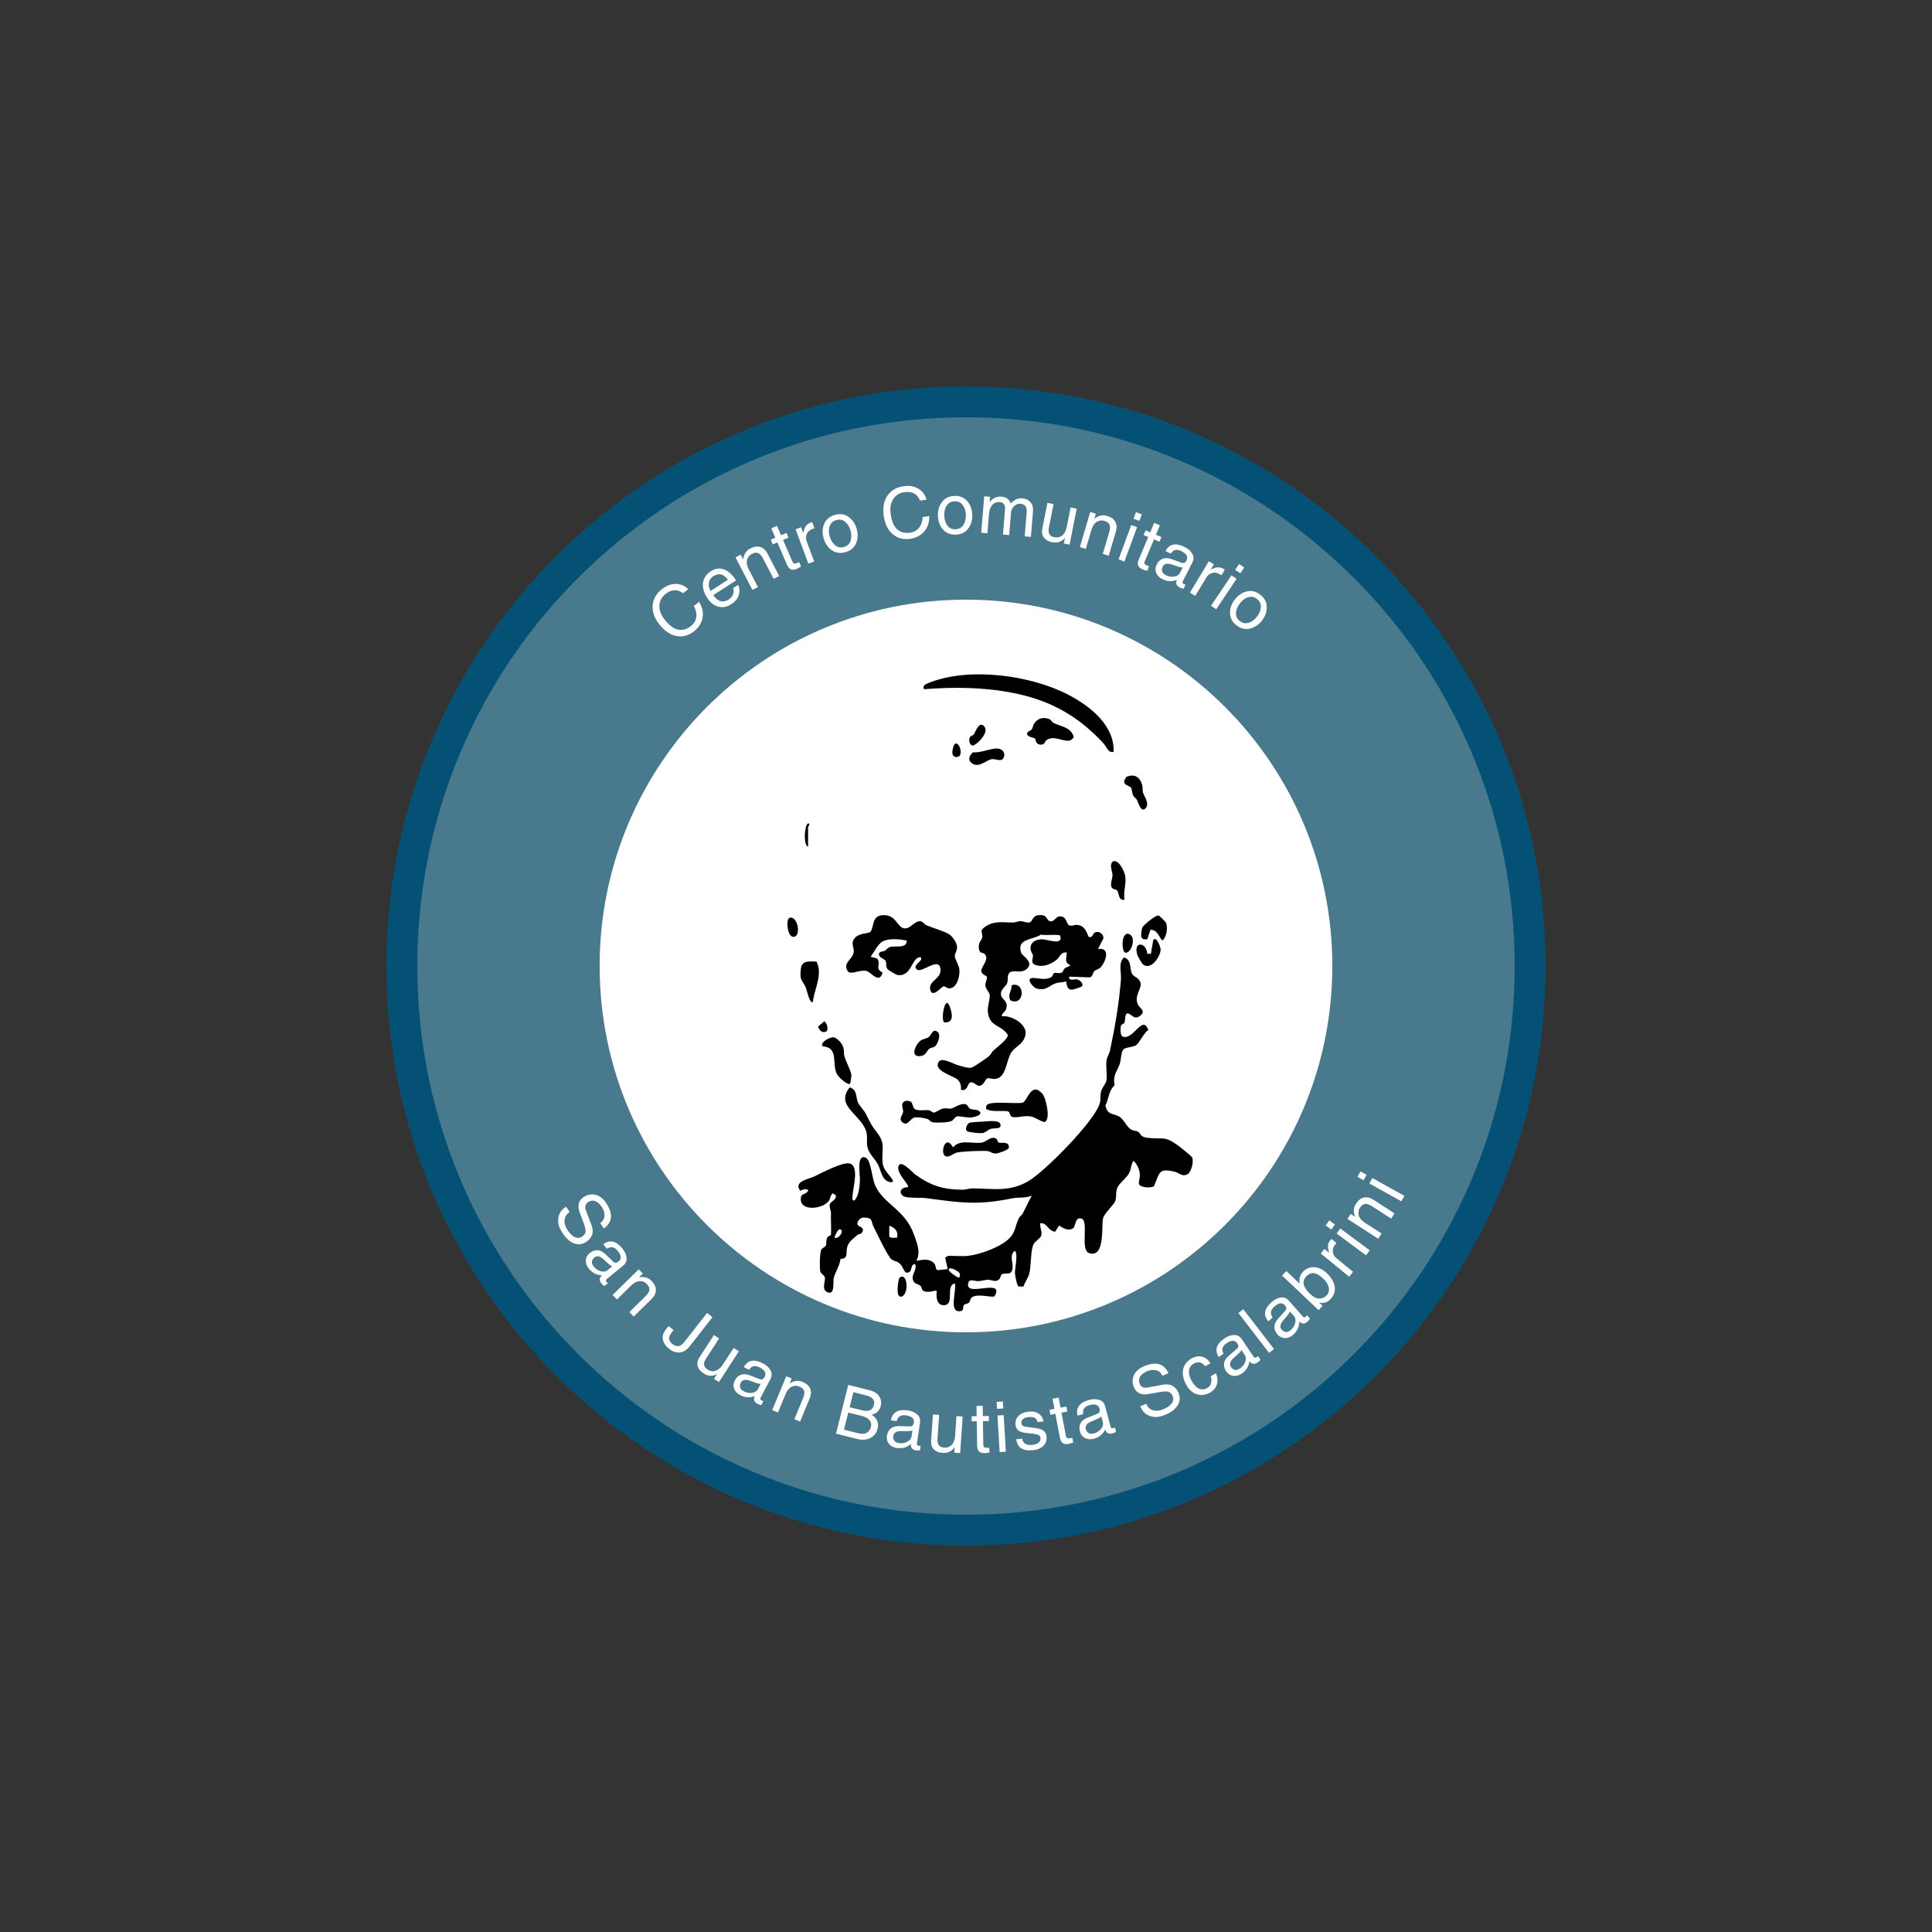 <svg width="160" height="160" viewBox="0 0 160 160" fill="none" xmlns="http://www.w3.org/2000/svg">
<rect x="0" y="0" width="160" height="160" fill="#333333" stroke="none"/>
<g clip-path="url(#clip0_1219_21312)">
<path d="M79.999 126.72C67.519 126.72 55.786 121.86 46.962 113.035C38.139 104.211 33.279 92.479 33.279 79.999C33.279 67.519 38.139 55.787 46.964 46.963C55.788 38.14 67.52 33.28 79.999 33.28C92.477 33.28 104.211 38.14 113.035 46.964C121.859 55.789 126.72 67.521 126.72 80.001C126.72 92.481 121.859 104.213 113.035 113.037C104.211 121.862 92.478 126.722 79.999 126.722V126.72Z" fill="#49798C"/>
<path d="M79.999 34.56C86.134 34.56 92.085 35.761 97.686 38.13C103.097 40.418 107.955 43.695 112.129 47.869C116.304 52.043 119.58 56.903 121.868 62.313C124.237 67.914 125.439 73.864 125.439 79.999C125.439 86.134 124.237 92.085 121.868 97.686C119.58 103.097 116.304 107.955 112.129 112.129C107.955 116.304 103.095 119.58 97.686 121.868C92.085 124.237 86.134 125.439 79.999 125.439C73.864 125.439 67.914 124.237 62.313 121.868C56.901 119.58 52.043 116.304 47.869 112.129C43.695 107.955 40.418 103.095 38.13 97.686C35.761 92.085 34.56 86.134 34.56 79.999C34.56 73.864 35.761 67.914 38.13 62.313C40.418 56.901 43.695 52.043 47.869 47.869C52.043 43.695 56.903 40.418 62.313 38.13C67.914 35.761 73.864 34.56 79.999 34.56ZM79.999 32C53.49 32 32 53.49 32 79.999C32 106.508 53.49 127.998 79.999 127.998C106.508 127.998 127.998 106.508 127.998 79.999C127.998 53.49 106.51 32 79.999 32Z" fill="#055175"/>
<path d="M79.999 110.337C96.754 110.337 110.337 96.754 110.337 79.999C110.337 63.244 96.754 49.661 79.999 49.661C63.243 49.661 49.66 63.244 49.66 79.999C49.66 96.754 63.243 110.337 79.999 110.337Z" fill="white"/>
<path d="M80.222 103.996C81.128 103.892 82.633 103.346 83.362 102.754C84.144 102.119 83.995 101.675 84.381 100.884C84.463 100.715 84.63 100.634 84.697 100.503C84.951 100.01 85.174 99.498 85.453 99.018C84.924 99.245 84.325 99.138 83.831 99.239C80.901 99.839 79.538 99.599 76.635 99.218C76.229 99.165 74.986 99.261 74.746 99.015C74.367 98.629 74.744 98.3 75.191 98.319C75.347 98.136 74.232 97.186 74.403 96.59C74.582 95.96 75.579 97.114 75.795 97.267C77.103 98.201 78.084 98.513 79.724 98.529C80.005 98.53 80.258 98.414 80.516 98.416C82.241 98.433 83.603 98.739 85.186 97.805C86.536 97.01 90.722 92.781 91.084 91.349C91.161 91.046 91.11 90.75 91.174 90.443C91.251 90.083 91.576 89.759 91.625 89.498C91.715 89.006 91.565 88.341 91.639 87.817C91.681 87.515 91.864 87.286 91.924 87.006C92.338 85.064 92.666 83.175 92.83 81.138C92.881 80.498 92.589 79.784 93.077 79.291C93.763 79.484 93.512 80.274 93.777 80.68C93.954 80.953 94.33 80.948 94.456 81.404C94.582 81.859 93.878 82.477 94.243 83.202C94.383 83.481 94.896 83.707 94.473 84.076C93.977 84.51 93.813 84.097 93.489 83.951C93.115 83.784 93.215 84.474 93.12 84.69C93.067 84.812 92.884 84.801 92.84 84.929C92.773 85.122 92.763 85.778 92.989 85.853C93.884 86.15 94.615 83.977 95.099 85.301C94.717 85.544 94.366 86.375 94.074 86.566C93.806 86.742 93.157 86.723 93.016 86.928C92.828 87.199 92.843 87.772 92.731 88.112C92.526 88.721 92.139 89.046 92.306 89.878C91.808 90.322 91.833 90.993 91.543 91.568C91.738 92.361 92.174 92.201 92.662 92.452C93.029 92.639 93.299 93.317 93.668 93.539C93.869 93.66 94.103 93.638 94.25 93.728C94.517 93.892 94.366 94.153 95.065 94.233C96.415 94.387 96.349 94.008 97.598 94.889C97.751 94.998 98.692 95.767 98.728 95.853C98.876 96.198 98.668 97.102 98.301 97.271C97.891 97.459 97.671 97.138 97.328 97.051C95.965 96.704 96.043 97.085 95.574 98.228C95.352 98.412 94.425 98.366 94.328 98.051C94.28 97.894 94.429 97.517 94.395 97.201C94.354 96.831 94.156 96.377 93.871 96.129C93.649 96.442 93.695 96.795 93.505 97.156C93.275 97.599 92.645 97.999 92.502 98.445C92.381 98.819 92.49 99.162 92.35 99.489C92.21 99.817 91.463 100.474 91.354 100.884C91.193 101.488 91.555 104.196 90.203 103.78C89.425 103.541 90.198 101.122 89.57 100.921C89.002 100.742 89.103 101.566 88.872 101.715C88.326 102.068 87.811 101.479 87.695 101.506L87.389 102.003C86.784 101.96 86.705 101.218 86.15 101.308C86.092 101.65 86.333 101.991 86.231 102.332C86.162 102.563 85.707 102.788 85.579 103.078C85.331 103.634 85.417 104.836 85.227 105.517C85.137 105.844 84.867 106.201 84.761 106.544H84.352C84.207 106.447 84.048 105.556 84.05 105.343C84.051 105.129 84.353 103.595 84.009 103.602C83.594 104.003 83.886 104.467 83.862 104.943C83.823 105.735 83.258 105.334 82.959 105.539C82.826 105.629 82.905 106.003 82.49 106.075C82.253 106.116 82.041 105.972 81.816 105.983C81.529 105.995 81.289 106.083 81.019 106.1C80.734 106.119 80.29 105.848 80.186 106.261C79.874 107.512 83.246 105.781 82.369 107.343C82.152 107.501 81.091 107.114 80.538 107.406C80.323 107.52 80.382 107.759 80.227 107.892C80.121 107.983 79.901 107.972 79.823 108.085C79.684 108.285 79.889 108.594 79.423 108.592C78.58 108.592 79.241 106.817 79.075 106.291C78.272 106.448 79.085 108 78.225 108.087C77.546 108.155 77.516 107.368 77.582 106.889C77.198 106.889 76.894 107.085 76.509 106.923C76.309 106.838 76.359 106.614 76.237 106.493C76.092 106.348 75.758 106.344 75.642 106.09C75.398 105.553 75.981 105.208 75.788 104.698C75.393 104.669 75.565 105.206 75.292 105.35C74.896 105.559 74.821 105.006 74.647 104.793C74.324 104.399 74.137 104.498 73.841 104.303C73.546 104.109 72.591 102.087 72.352 101.609C72.113 101.131 72.328 100.849 71.524 100.832C71.261 100.826 70.997 101.1 71.005 101.365C71.014 101.629 71.724 101.585 71.36 102.112C71.299 102.201 71.099 102.196 71.019 102.268C70.654 102.595 70.283 102.807 70.157 103.298C70.031 103.79 70.285 104.228 69.602 104.259C69.572 104.771 69.124 105.443 69.039 105.867C68.98 106.158 69.145 107.182 68.609 107.044C67.949 106.872 68.399 106.095 68.304 105.768C68.249 105.578 67.976 105.52 67.923 105.245C67.867 104.95 67.884 103.687 68.031 103.464C68.123 103.324 68.343 103.295 68.401 103.138C68.471 102.945 68.374 102.692 68.527 102.465C68.604 102.353 68.814 102.324 68.819 102.25C68.852 101.873 68.8 100.989 68.817 100.467C68.824 100.249 68.674 100.032 68.715 99.774C68.77 99.436 69.293 99.438 69.213 98.981L68.969 98.824C68.751 98.983 68.773 99.281 68.623 99.474C68.094 100.148 66.258 100.337 66.319 99.273C66.343 98.86 66.527 98.948 66.751 98.796C67.244 98.46 66.584 98.394 66.281 98.624C65.684 97.834 66.93 97.668 67.462 97.416C68.056 97.134 69.744 96.23 70.34 96.349C71.191 96.522 70.645 98.349 70.609 98.967C70.601 99.097 70.52 99.476 70.761 99.418C71.131 99.023 71.183 98.307 71.215 97.779C71.242 97.308 70.898 95.506 71.708 95.883C72.125 96.076 72.225 97.595 72.457 98.124C73.174 99.766 74.939 100.119 75.696 102.257C75.947 102.964 76.266 103.703 75.894 104.401C75.956 104.457 76.898 104.064 77.386 104.652C77.526 104.819 77.456 105.126 77.65 105.191L78.485 105.097L78.277 104.167C78.295 104.104 78.514 104.001 78.534 104.001C79.058 104.001 79.729 104.058 80.227 104.001L80.222 103.996ZM74.295 102.501C74.399 101.942 74.137 101.696 73.65 101.505L73.642 102.404C73.756 102.564 74.109 102.491 74.295 102.501ZM69.116 102.501C69.473 102.648 69.961 101.885 69.563 101.805C69.367 101.766 69.085 102.472 69.116 102.501ZM79.452 105.411C79.396 105.31 78.732 104.894 78.579 105.092C78.454 105.252 79.212 105.74 79.326 105.788C79.538 105.872 79.512 105.52 79.451 105.413L79.452 105.411Z" fill="black"/>
<path d="M88.466 76.574C88.658 76.772 88.96 76.581 89.186 76.593C89.988 76.639 90.056 77.557 90.186 77.595C90.508 77.687 90.505 77.277 90.699 77.209C91.041 77.09 91.382 77.346 91.385 77.702L90.931 78.59C91.995 78.448 91.573 79.622 91.179 80.083C91.003 80.289 90.78 80.274 90.628 80.427C90.476 80.581 90.505 80.898 90.242 80.941L88.542 80.881C88.488 81.294 88.99 81.071 89.167 81.102C89.505 81.161 89.872 81.619 89.466 81.755C88.756 81.992 88.421 82.207 88.29 81.277C88.025 81.361 87.693 81.344 87.443 81.426C86.87 81.615 86.652 82.102 85.822 81.856C85.643 81.803 85.135 81.303 85.3 81.076C85.505 80.793 86.529 81.33 87.104 80.883C87.198 80.81 87.213 80.602 87.315 80.579C87.5 80.537 87.751 80.651 87.945 80.533C88.037 80.477 88.08 80.274 88.189 80.18C88.321 80.069 88.534 80.095 88.64 79.934C88.1 79.682 88.338 79.368 88.343 78.888C87.85 78.811 87.773 79.267 87.498 79.487C87.083 79.822 86.467 80.084 85.923 79.962C85.257 79.811 85.556 79.457 85.544 79.13C85.537 78.977 85.346 78.839 85.343 78.54C85.336 78.035 85.749 77.822 86.204 77.789C86.74 77.752 88.058 78.376 87.802 77.487C87.704 77.344 86.498 77.496 86.206 77.397C85.547 77.861 84.145 77.701 84.575 78.921C84.653 79.146 85.652 79.68 85.051 80.226C84.52 80.709 83.85 80.202 83.554 80.622C83.399 80.844 83.498 81.129 83.419 81.383C83.334 81.658 82.879 81.934 82.89 82.306C82.907 82.815 83.558 82.841 83.319 83.574C83.24 83.815 82.955 83.904 82.966 84.166C83.764 84.055 85.157 84.858 84.911 85.764C84.708 86.511 84.133 86.624 83.779 87.122C83.319 87.771 83.358 89.264 82.419 89.354C82.222 89.373 81.846 89.26 81.764 89.298C81.592 89.378 81.474 89.892 81.107 89.924C80.853 89.946 80.651 89.544 80.338 89.651C80.136 89.721 80.131 90.431 79.578 90.243C79.609 89.899 79.544 89.627 79.283 89.392C78.947 89.09 77.18 88.651 77.776 87.894C78.034 87.566 78.952 88.109 79.358 88.223C79.667 88.31 80.196 88.494 80.477 88.409C80.668 88.351 81.733 87.62 81.919 87.453C82.054 87.332 82.123 87.136 82.266 87.003C82.561 86.728 83.471 86.079 83.462 85.707C82.877 84.805 81.938 85.083 81.81 83.769C81.769 83.342 81.991 82.782 81.967 82.427C81.95 82.158 81.626 81.929 81.604 81.614C81.588 81.398 81.761 81.057 81.739 80.922C81.715 80.774 81.302 80.742 81.269 80.427C81.232 80.069 81.977 79.443 81.546 79.011C81.372 78.837 81.123 79.016 81.066 78.542C81 77.991 81.32 77.883 81.346 77.63C81.394 77.17 81.034 77.078 81.701 76.675C82.438 76.228 83.167 76.414 83.913 76.397C84.109 76.393 84.297 76.289 84.51 76.287C84.763 76.287 85.061 76.462 85.288 76.383C85.515 76.305 85.491 75.851 86 75.791C86.807 75.699 86.624 76.267 87.005 76.301C87.385 76.335 87.437 75.757 87.974 75.915C88.298 76.011 88.331 76.427 88.469 76.571L88.466 76.574Z" fill="black"/>
<path d="M77.107 82.154C76.675 81.223 77.999 81.158 77.885 80.231C77.759 79.206 76.354 80.606 75.947 80.294C75.539 79.982 76.249 79.673 76.286 79.438C76.317 79.24 76.192 79.246 76.051 79.303C75.472 79.535 75.44 80.862 74.354 80.753C74.225 80.74 73.557 80.342 73.487 80.241C73.337 80.026 73.443 79.787 73.346 79.584C73.264 79.412 72.888 79.344 72.808 79.124C72.706 78.755 73.097 78.839 73.286 78.729C73.429 78.647 73.522 78.487 73.687 78.432C74.127 78.291 75.117 78.595 75.088 77.891C74.528 77.781 73.798 77.707 73.252 77.897C72.706 78.086 72.426 78.816 72.1 79.234L72.65 79.381C72.993 79.874 72.404 80.211 73.09 80.538C72.822 81.55 72.16 80.502 71.73 80.402C71.216 80.282 70.434 80.784 70.199 80.414C69.757 79.721 70.646 79.455 70.701 78.823C70.73 78.482 70.518 78.188 70.655 77.893C70.97 77.211 71.88 77.364 72.076 77.17C72.402 76.849 72.16 75.873 73.045 75.794C74.218 75.69 74.264 76.77 74.863 76.878C75.392 76.973 75.721 76.24 76.23 76.293C76.435 76.313 76.534 76.542 76.708 76.618C77.242 76.854 78.059 77.064 78.568 77.349C78.858 77.511 79.216 78.033 79.254 78.364C79.295 78.724 79.046 78.96 79.075 79.228C79.097 79.438 79.406 79.939 79.448 80.255C79.513 80.721 79.317 81.6 78.846 81.801C78.448 81.972 78.329 81.656 78.141 81.69C77.94 81.728 77.419 82.484 77.105 82.149L77.107 82.154Z" fill="black"/>
<path d="M92.225 62.255C91.754 62.376 91.664 61.862 91.381 61.555C89.287 59.297 87.01 58.013 83.978 57.402C81.507 56.903 79.044 56.886 76.536 57.074C76.323 56.753 76.8 56.596 77.056 56.499C80.37 55.233 85.405 55.924 88.507 57.553C90.266 58.478 92.306 60.064 92.224 62.255H92.225Z" fill="black"/>
<path d="M70.371 90.052C71.005 90.247 70.869 90.841 71.034 91.267C71.139 91.537 71.558 91.948 71.722 92.272C72.159 93.138 72.099 93.103 72.698 93.887C73.413 94.82 72.925 95.482 73.122 96.452C73.215 96.918 73.662 97.312 73.896 97.67C74.098 97.979 73.685 97.938 73.461 97.807C72.987 97.527 72.922 96.812 72.685 96.392C72.391 95.871 71.905 95.518 71.814 94.871C71.77 94.557 71.833 94.237 71.782 93.907C71.541 92.373 69.057 91.655 70.372 90.052H70.371Z" fill="black"/>
<path d="M86.32 90.576C86.645 90.936 87.046 92.822 86.485 92.923C86.132 92.846 85.722 92.527 85.379 92.462C84.842 92.361 84.333 92.571 83.932 92.518C83.531 92.466 83.71 92.128 83.499 92.051C83.115 91.913 82.157 92.151 81.668 91.838C81.659 91.728 81.652 91.636 81.714 91.535C81.961 91.136 84.159 91.448 84.686 91.32C85.105 91.192 85.379 89.529 86.318 90.571L86.32 90.576Z" fill="black"/>
<path d="M75.465 91.271C75.605 91.407 75.582 91.778 75.811 91.877C76.137 92.016 76.577 91.906 76.929 91.947C77.077 91.964 77.195 92.132 77.332 92.139C77.494 92.146 77.82 91.863 78.094 91.805C78.388 91.742 78.547 91.837 78.714 91.815C79.021 91.774 79.482 91.371 79.921 91.44C80.168 91.479 80.146 91.723 80.342 91.824C80.525 91.918 80.912 91.882 81.066 91.996C81.502 92.322 80.712 92.515 80.421 92.542C80.062 92.576 79.426 92.407 79.246 92.457C79.093 92.498 78.972 92.745 78.813 92.829C78.538 92.974 77.545 93.001 77.233 92.94C77.026 92.899 76.965 92.718 76.808 92.668C76.555 92.588 75.992 92.496 75.741 92.544C75.354 92.617 75.169 93.368 74.683 92.899C74.427 92.58 74.765 92.358 74.792 92.085C74.818 91.831 74.588 91.498 74.816 91.271C74.961 91.127 75.313 91.126 75.463 91.271H75.465Z" fill="black"/>
<path d="M87.178 59.828C87.852 60.197 88.686 60.19 88.922 61.028C88.528 61.843 87.466 60.775 86.707 61.268C86.481 61.413 86.558 61.727 86.104 61.659C85.724 61.603 85.826 61.253 85.684 61.15C85.543 61.048 85.159 61.074 85.056 60.801C85.012 60.589 85.369 60.521 85.456 60.391C85.533 60.277 85.533 60.075 85.649 59.911C85.937 59.502 86.35 59.37 86.831 59.529C87.103 59.618 87.108 59.79 87.176 59.828H87.178Z" fill="black"/>
<path d="M82.683 94.61C82.889 94.728 83.594 94.445 83.55 95.059C83.504 95.243 82.7 95.506 82.505 95.526C82.193 95.559 82.052 95.361 81.813 95.332C81.328 95.274 79.727 95.351 79.249 95.448C78.995 95.501 78.727 95.774 78.429 95.781C77.746 95.796 78.239 93.764 78.929 95.025C79.488 94.315 80.533 94.75 81.314 94.624C81.688 94.562 82.123 94.009 82.524 94.323C82.608 94.388 82.633 94.581 82.683 94.61Z" fill="black"/>
<path d="M70.402 89.745C70.201 89.909 69.493 89.228 69.37 89.044C68.807 88.208 69.556 86.749 68.124 86.653C67.873 86.284 68.819 85.866 69.015 85.9C69.329 85.955 69.675 86.344 69.793 86.626C69.948 86.991 69.849 87.206 69.931 87.484C70.052 87.892 70.467 88.68 70.505 89.011C70.518 89.131 70.435 89.716 70.402 89.743V89.745Z" fill="black"/>
<path d="M67.318 82.975C67.05 83.17 66.812 81.968 66.743 81.808C66.457 81.144 66.201 81.264 66.322 80.235C66.407 79.506 67.039 79.625 67.622 79.634C68.162 80.714 67.438 81.88 67.318 82.975Z" fill="black"/>
<path d="M93.123 74.507C92.599 74.625 92.691 73.929 92.502 73.734C92.399 73.63 92.116 73.663 92.043 73.446C91.937 73.132 92.131 72.784 92.131 72.47C92.131 72.139 91.816 71.601 92.189 71.326C92.659 71.173 93.101 72.137 93.179 72.509C93.307 73.115 93.009 73.866 93.123 74.507Z" fill="black"/>
<path d="M95.011 77.791L94.679 77.784L94.532 77.632C94.472 77.453 94.532 76.944 94.619 76.777C94.699 76.627 95.715 75.758 95.942 75.816C96.04 75.842 96.558 76.364 96.588 76.47C96.706 76.868 96.619 77.625 96.261 77.891C95.938 77.553 95.87 76.997 95.274 77.001L95.01 77.789L95.011 77.791Z" fill="black"/>
<path d="M82.53 61.987C82.936 61.977 83.27 62.257 83.144 62.682C82.999 63.171 82.446 62.82 82.141 62.868C81.682 62.939 81.057 63.651 80.473 63.197C80.117 62.919 80.279 62.569 80.571 62.303C81.189 62.361 81.989 62.001 82.53 61.985V61.987Z" fill="black"/>
<path d="M94.644 79.857C94.569 79.796 94.221 79.193 94.185 79.072C93.833 77.891 94.943 78.019 95.016 78.99H95.311L95.506 77.854C95.77 77.485 96.115 78.419 96.117 78.642C96.117 79.2 95.311 80.413 94.644 79.859V79.857Z" fill="black"/>
<path d="M94.892 66.912C94.493 67.412 94.233 66.374 94.161 66.244C94.09 66.115 93.924 66.033 93.841 65.867C93.743 65.68 93.764 65.391 93.666 65.244C93.496 64.99 92.759 65.04 93.288 64.337C93.958 64.045 94.411 64.362 94.593 65.016C94.646 65.207 94.598 65.429 94.661 65.645C94.747 65.939 95.207 66.516 94.892 66.912Z" fill="black"/>
<path d="M77.456 86.634C77.341 86.745 77.087 86.759 76.957 86.858C76.751 87.013 76.711 87.358 76.314 87.442C75.343 87.645 75.757 86.571 76.218 86.196C76.418 86.034 76.746 86.022 76.938 85.868C77.131 85.715 77.254 85.131 77.641 85.457C77.961 85.703 77.671 86.426 77.457 86.634H77.456Z" fill="black"/>
<path d="M81.645 92.868C81.927 92.858 82.86 92.72 82.865 93.186C82.869 93.532 82.326 93.409 82.061 93.483C81.797 93.556 81.642 93.809 81.321 93.843C81.109 93.865 80.459 93.778 80.227 93.734C79.805 93.652 80.068 93.09 80.271 92.988C80.381 92.933 81.41 92.879 81.647 92.87L81.645 92.868Z" fill="black"/>
<path d="M80.639 60.83C80.786 60.617 81.094 59.657 81.518 60.163C81.909 60.629 81.07 61.507 80.667 61.711C80.363 61.864 80.17 61.349 80.319 61.057C80.382 60.932 80.588 60.905 80.639 60.832V60.83Z" fill="black"/>
<path d="M83.683 82.851C83.417 82.391 83.794 82.076 83.774 81.598C84.926 81.216 84.885 83.371 83.683 82.851Z" fill="black"/>
<path d="M65.388 76.009C66.028 75.798 66.385 77.463 65.763 77.581C65.195 77.689 65.057 76.118 65.388 76.009Z" fill="black"/>
<path d="M93.369 77.322C94.225 77.426 93.693 79.047 93.172 78.89C92.922 78.815 92.809 77.424 93.369 77.322Z" fill="black"/>
<path d="M74.502 105.798C75.195 105.339 75.289 107.24 74.64 107.382C74.115 107.496 74.407 105.863 74.502 105.798Z" fill="black"/>
<path d="M78.189 84.66C77.9 84.465 78.252 82.3 78.653 83.351C78.861 83.899 79.04 84.759 78.189 84.66Z" fill="black"/>
<path d="M79.451 62.629L79.167 62.704C78.792 62.611 78.848 62.253 78.922 61.948C79.159 60.971 79.814 62.168 79.451 62.627V62.629Z" fill="black"/>
<path d="M68.269 84.574C68.487 84.721 68.639 85.269 68.424 85.424C68.081 85.586 67.853 85.329 67.745 85.018L68.269 84.576V84.574Z" fill="black"/>
<path d="M66.921 70.124C66.461 69.98 66.664 67.891 67.02 68.231C67.063 68.346 66.921 68.453 66.921 68.48V70.124Z" fill="black"/>
<path d="M56.568 49.133C56.341 48.953 56.104 48.867 55.855 48.879C55.605 48.891 55.356 48.999 55.107 49.2C54.785 49.459 54.617 49.784 54.609 50.174C54.599 50.563 54.752 50.956 55.07 51.35C55.437 51.806 55.803 52.072 56.169 52.144C56.534 52.217 56.892 52.111 57.245 51.828C57.478 51.642 57.616 51.405 57.66 51.118C57.705 50.831 57.64 50.519 57.464 50.183L57.894 49.837C58.17 50.299 58.266 50.746 58.181 51.174C58.095 51.605 57.865 51.97 57.489 52.27C57.042 52.63 56.561 52.767 56.047 52.678C55.534 52.589 55.059 52.273 54.624 51.733C54.205 51.21 54.013 50.685 54.049 50.157C54.087 49.63 54.334 49.179 54.795 48.811C55.175 48.504 55.563 48.354 55.955 48.357C56.348 48.36 56.696 48.505 56.996 48.789L56.568 49.133Z" fill="white"/>
<path d="M61.136 48.427C61.257 48.722 61.268 49.024 61.165 49.335C61.071 49.601 60.872 49.835 60.568 50.036C60.204 50.265 59.843 50.333 59.483 50.237C59.123 50.142 58.815 49.9 58.564 49.509C58.276 49.06 58.162 48.642 58.22 48.253C58.278 47.864 58.501 47.543 58.89 47.294C59.239 47.07 59.593 47.024 59.955 47.156C60.317 47.287 60.651 47.591 60.959 48.07L59.073 49.283C59.245 49.55 59.44 49.717 59.66 49.782C59.879 49.847 60.114 49.799 60.365 49.639C60.542 49.524 60.66 49.374 60.718 49.188C60.776 49.002 60.773 48.842 60.706 48.708L61.14 48.43L61.136 48.427ZM60.285 48.014C60.085 47.753 59.885 47.604 59.686 47.569C59.486 47.534 59.283 47.584 59.076 47.717C58.867 47.852 58.744 48.034 58.708 48.263C58.672 48.492 58.72 48.717 58.849 48.937L60.285 48.014Z" fill="white"/>
<path d="M64.526 47.702L64.069 47.939L63.209 46.282C63.076 46.028 62.938 45.869 62.791 45.807C62.644 45.746 62.468 45.77 62.26 45.877C62.056 45.983 61.924 46.151 61.868 46.376C61.811 46.601 61.858 46.859 62.006 47.147L62.769 48.615L62.312 48.852L60.912 46.159L61.344 45.935L61.542 46.314L61.552 46.309C61.608 45.893 61.803 45.598 62.137 45.425C62.445 45.265 62.723 45.224 62.97 45.301C63.218 45.377 63.419 45.567 63.576 45.869L64.528 47.702H64.526Z" fill="white"/>
<path d="M64.85 44.715L65.635 46.528C65.666 46.599 65.709 46.644 65.765 46.664C65.821 46.685 65.9 46.673 66.001 46.628L66.181 46.55L66.34 46.917C66.18 47.016 66.065 47.079 66.001 47.106C65.803 47.191 65.637 47.209 65.506 47.154C65.374 47.099 65.263 46.968 65.171 46.758L64.376 44.92L63.995 45.086L63.828 44.698L64.209 44.533L63.873 43.755L64.345 43.55L64.681 44.328L65.134 44.132L65.301 44.519L64.849 44.715H64.85Z" fill="white"/>
<path d="M67.427 46.497L66.944 46.676L65.886 43.833L66.341 43.664L66.517 44.137L66.527 44.133C66.599 43.686 66.8 43.399 67.128 43.278C67.179 43.26 67.224 43.249 67.26 43.248L67.444 43.744L67.265 43.811C67.048 43.891 66.898 44.029 66.814 44.225C66.731 44.422 66.729 44.628 66.809 44.843L67.423 46.497H67.427Z" fill="white"/>
<path d="M68.211 44.579C68.085 44.145 68.1 43.746 68.259 43.379C68.418 43.012 68.706 42.768 69.126 42.645C69.554 42.521 69.933 42.572 70.263 42.8C70.592 43.029 70.819 43.357 70.942 43.783C71.066 44.212 71.053 44.611 70.899 44.981C70.747 45.352 70.454 45.601 70.022 45.727C69.606 45.848 69.232 45.799 68.902 45.579C68.571 45.359 68.341 45.026 68.211 44.579ZM68.718 44.432C68.812 44.756 68.964 45.002 69.174 45.167C69.384 45.333 69.624 45.377 69.897 45.297C70.179 45.215 70.362 45.043 70.445 44.78C70.527 44.517 70.525 44.234 70.436 43.93C70.346 43.621 70.198 43.383 69.988 43.21C69.778 43.038 69.532 42.993 69.251 43.075C68.988 43.152 68.81 43.312 68.715 43.56C68.619 43.807 68.621 44.097 68.718 44.43V44.432Z" fill="white"/>
<path d="M76.188 41.454C76.087 41.183 75.927 40.987 75.707 40.869C75.486 40.751 75.219 40.714 74.901 40.758C74.49 40.814 74.181 41.007 73.971 41.337C73.761 41.666 73.691 42.081 73.761 42.582C73.841 43.163 74.019 43.577 74.293 43.83C74.568 44.081 74.93 44.175 75.379 44.115C75.674 44.074 75.915 43.942 76.101 43.721C76.287 43.497 76.393 43.197 76.415 42.818L76.963 42.743C76.963 43.282 76.814 43.714 76.519 44.038C76.224 44.362 75.838 44.557 75.362 44.622C74.792 44.7 74.311 44.569 73.916 44.227C73.522 43.888 73.278 43.372 73.183 42.683C73.092 42.019 73.198 41.47 73.502 41.036C73.805 40.603 74.249 40.347 74.835 40.267C75.319 40.2 75.729 40.27 76.063 40.475C76.398 40.681 76.621 40.983 76.734 41.381L76.189 41.456L76.188 41.454Z" fill="white"/>
<path d="M77.674 42.714C77.66 42.263 77.775 41.879 78.019 41.564C78.263 41.248 78.602 41.082 79.041 41.069C79.488 41.055 79.841 41.199 80.104 41.502C80.367 41.806 80.503 42.18 80.519 42.623C80.532 43.069 80.42 43.453 80.181 43.774C79.94 44.094 79.596 44.263 79.145 44.277C78.712 44.291 78.362 44.151 78.097 43.854C77.831 43.559 77.691 43.178 77.677 42.714H77.674ZM78.201 42.699C78.212 43.036 78.299 43.311 78.459 43.524C78.621 43.738 78.843 43.84 79.128 43.83C79.421 43.82 79.642 43.699 79.787 43.466C79.932 43.233 80 42.958 79.99 42.641C79.979 42.32 79.894 42.05 79.734 41.832C79.573 41.613 79.346 41.507 79.053 41.518C78.78 41.526 78.567 41.639 78.413 41.854C78.259 42.069 78.188 42.35 78.2 42.699H78.201Z" fill="white"/>
<path d="M81.51 41.101L81.994 41.14L81.959 41.567H81.97C82.228 41.244 82.551 41.097 82.938 41.13C83.32 41.162 83.578 41.348 83.711 41.688C83.871 41.522 84.025 41.408 84.168 41.345C84.312 41.28 84.484 41.258 84.686 41.273C84.95 41.295 85.167 41.4 85.336 41.586C85.505 41.772 85.576 42.034 85.547 42.37L85.375 44.463L84.861 44.42L85.022 42.466C85.04 42.23 85.011 42.051 84.931 41.928C84.851 41.806 84.711 41.736 84.511 41.719C84.31 41.702 84.133 41.768 83.981 41.92C83.829 42.07 83.743 42.254 83.726 42.471L83.575 44.314L83.061 44.272L83.233 42.179C83.249 42.005 83.218 41.864 83.144 41.758C83.071 41.652 82.957 41.592 82.8 41.579C82.554 41.558 82.351 41.633 82.189 41.8C82.027 41.968 81.935 42.208 81.909 42.517L81.772 44.166L81.259 44.123L81.508 41.099L81.51 41.101Z" fill="white"/>
<path d="M86.747 41.645L87.252 41.746L86.859 43.722C86.817 43.941 86.834 44.115 86.912 44.243C86.991 44.371 87.124 44.454 87.312 44.49C87.571 44.541 87.793 44.49 87.976 44.338C88.158 44.185 88.278 43.961 88.337 43.666L88.663 42.026L89.168 42.127L88.578 45.103L88.1 45.007L88.186 44.574L88.177 44.56C87.916 44.876 87.563 44.99 87.115 44.901C86.827 44.843 86.607 44.719 86.457 44.528C86.307 44.336 86.26 44.089 86.32 43.783L86.745 41.644L86.747 41.645Z" fill="white"/>
<path d="M91.821 46.021L91.326 45.874L91.857 44.084C91.939 43.809 91.947 43.598 91.886 43.453C91.823 43.307 91.679 43.2 91.454 43.133C91.232 43.069 91.024 43.096 90.826 43.219C90.628 43.342 90.483 43.558 90.391 43.871L89.922 45.458L89.427 45.311L90.289 42.401L90.754 42.54L90.633 42.949L90.644 42.953C90.973 42.691 91.318 42.615 91.678 42.722C92.01 42.821 92.239 42.983 92.364 43.21C92.488 43.437 92.502 43.714 92.406 44.04L91.819 46.021H91.821Z" fill="white"/>
<path d="M93.118 46.506L92.635 46.326L93.686 43.48L94.169 43.659L93.118 46.506ZM93.877 42.961L94.077 42.419L94.56 42.598L94.36 43.14L93.877 42.961Z" fill="white"/>
<path d="M95.566 44.674L94.799 46.495C94.769 46.567 94.767 46.63 94.791 46.683C94.815 46.737 94.878 46.785 94.98 46.828L95.163 46.905L95.007 47.273C94.825 47.225 94.7 47.188 94.635 47.159C94.436 47.075 94.311 46.968 94.26 46.835C94.209 46.702 94.226 46.531 94.315 46.319L95.091 44.473L94.709 44.312L94.873 43.923L95.255 44.084L95.584 43.302L96.059 43.502L95.731 44.283L96.185 44.475L96.021 44.864L95.567 44.673L95.566 44.674Z" fill="white"/>
<path d="M96.524 45.63C96.687 45.33 96.903 45.154 97.169 45.103C97.433 45.05 97.747 45.116 98.111 45.299C98.401 45.446 98.611 45.633 98.74 45.862C98.87 46.091 98.874 46.328 98.751 46.572L97.96 48.132C97.908 48.237 97.928 48.316 98.025 48.365C98.065 48.386 98.118 48.405 98.186 48.422L98.019 48.753C97.918 48.744 97.822 48.717 97.732 48.671C97.575 48.591 97.476 48.498 97.433 48.394C97.391 48.289 97.403 48.164 97.471 48.021C97.059 48.181 96.657 48.161 96.259 47.961C96 47.83 95.829 47.652 95.745 47.428C95.662 47.205 95.679 46.976 95.797 46.742C95.916 46.505 96.082 46.347 96.293 46.27C96.503 46.191 96.747 46.205 97.024 46.306L97.885 46.618C98.042 46.669 98.17 46.601 98.268 46.408C98.339 46.266 98.341 46.132 98.273 46.002C98.204 45.872 98.063 45.753 97.846 45.644C97.653 45.546 97.484 45.514 97.339 45.546C97.194 45.579 97.065 45.679 96.954 45.85L96.525 45.633L96.524 45.63ZM97.954 46.981C97.903 47 97.821 46.995 97.71 46.966C97.599 46.937 97.397 46.872 97.107 46.77C96.894 46.691 96.722 46.666 96.59 46.693C96.459 46.719 96.362 46.794 96.3 46.915C96.225 47.063 96.206 47.198 96.246 47.323C96.283 47.446 96.391 47.551 96.566 47.64C96.786 47.751 97.012 47.789 97.246 47.751C97.479 47.714 97.64 47.606 97.728 47.428L97.954 46.983V46.981Z" fill="white"/>
<path d="M98.986 49.347L98.544 49.081L100.111 46.481L100.527 46.732L100.268 47.164L100.278 47.169C100.672 46.946 101.02 46.925 101.322 47.106C101.37 47.135 101.406 47.162 101.43 47.19L101.157 47.644L100.993 47.545C100.795 47.425 100.593 47.394 100.387 47.451C100.18 47.507 100.018 47.635 99.901 47.831L98.989 49.343L98.986 49.347Z" fill="white"/>
<path d="M100.72 50.456L100.292 50.17L101.981 47.649L102.41 47.936L100.72 50.456ZM102.29 47.19L102.613 46.71L103.041 46.997L102.719 47.477L102.29 47.19Z" fill="white"/>
<path d="M102.265 49.647C102.541 49.29 102.872 49.067 103.261 48.978C103.65 48.889 104.017 48.978 104.364 49.246C104.717 49.519 104.9 49.855 104.908 50.256C104.917 50.657 104.787 51.033 104.516 51.384C104.243 51.737 103.913 51.961 103.522 52.057C103.133 52.152 102.76 52.062 102.403 51.787C102.06 51.523 101.879 51.191 101.864 50.794C101.847 50.396 101.98 50.014 102.265 49.647ZM102.683 49.97C102.476 50.237 102.367 50.504 102.357 50.772C102.347 51.039 102.454 51.26 102.679 51.434C102.912 51.613 103.159 51.659 103.42 51.572C103.681 51.483 103.908 51.314 104.101 51.063C104.297 50.809 104.403 50.546 104.418 50.277C104.434 50.005 104.326 49.78 104.092 49.601C103.876 49.434 103.64 49.386 103.384 49.454C103.128 49.523 102.894 49.695 102.683 49.97Z" fill="white"/>
<path d="M49.71 101.293C49.923 101.138 50.041 100.94 50.062 100.699C50.082 100.459 50.009 100.211 49.838 99.955C49.667 99.698 49.483 99.536 49.287 99.466C49.09 99.397 48.894 99.428 48.696 99.559C48.59 99.629 48.52 99.72 48.485 99.831C48.449 99.942 48.466 100.087 48.532 100.266L48.973 101.418C49.094 101.727 49.118 102 49.041 102.239C48.964 102.478 48.809 102.674 48.575 102.831C48.232 103.06 47.887 103.106 47.539 102.969C47.191 102.834 46.882 102.563 46.613 102.155C46.406 101.844 46.283 101.575 46.242 101.343C46.201 101.112 46.222 100.87 46.3 100.618C46.38 100.365 46.573 100.136 46.882 99.931L47.178 100.375C46.92 100.548 46.778 100.766 46.751 101.034C46.724 101.302 46.811 101.585 47.01 101.884C47.203 102.174 47.403 102.365 47.613 102.459C47.821 102.553 48.019 102.537 48.206 102.413C48.377 102.3 48.471 102.167 48.492 102.015C48.512 101.863 48.461 101.626 48.34 101.304L48.012 100.431C47.901 100.143 47.875 99.889 47.933 99.672C47.992 99.455 48.125 99.278 48.329 99.14C48.642 98.933 48.968 98.868 49.311 98.947C49.654 99.025 49.95 99.254 50.203 99.635C50.488 100.065 50.62 100.454 50.597 100.804C50.575 101.153 50.379 101.466 50.007 101.739L49.71 101.293Z" fill="white"/>
<path d="M49.955 103.051C50.227 102.842 50.495 102.769 50.758 102.829C51.02 102.888 51.281 103.076 51.539 103.39C51.744 103.641 51.86 103.899 51.887 104.16C51.913 104.423 51.821 104.639 51.609 104.813L50.256 105.919C50.164 105.994 50.152 106.074 50.222 106.158C50.249 106.192 50.292 106.231 50.346 106.274L50.058 106.51C49.969 106.46 49.894 106.397 49.829 106.319C49.718 106.182 49.664 106.057 49.667 105.943C49.67 105.829 49.732 105.721 49.853 105.617C49.413 105.597 49.051 105.416 48.769 105.071C48.585 104.846 48.502 104.615 48.515 104.376C48.529 104.138 48.638 103.936 48.839 103.771C49.046 103.602 49.261 103.525 49.484 103.539C49.708 103.552 49.926 103.663 50.138 103.866L50.8 104.501C50.923 104.612 51.068 104.6 51.235 104.464C51.358 104.363 51.414 104.24 51.404 104.093C51.394 103.946 51.314 103.779 51.16 103.591C51.024 103.424 50.882 103.325 50.735 103.296C50.589 103.267 50.43 103.307 50.259 103.417L49.955 103.045V103.051ZM50.717 104.866C50.662 104.863 50.589 104.824 50.5 104.754C50.409 104.682 50.254 104.542 50.029 104.33C49.865 104.173 49.718 104.08 49.587 104.049C49.455 104.02 49.338 104.049 49.232 104.134C49.104 104.24 49.031 104.356 49.017 104.484C49.002 104.612 49.056 104.752 49.181 104.904C49.336 105.095 49.529 105.22 49.758 105.279C49.986 105.339 50.177 105.307 50.331 105.18L50.717 104.865V104.866Z" fill="white"/>
<path d="M52.482 109.029L52.12 108.66L53.453 107.353C53.658 107.152 53.769 106.973 53.784 106.816C53.8 106.659 53.726 106.495 53.561 106.328C53.399 106.162 53.203 106.085 52.97 106.097C52.738 106.109 52.506 106.229 52.274 106.456L51.093 107.614L50.731 107.246L52.897 105.121L53.238 105.469L52.933 105.77L52.941 105.778C53.356 105.71 53.696 105.811 53.959 106.078C54.201 106.326 54.322 106.58 54.32 106.838C54.319 107.096 54.197 107.345 53.955 107.584L52.481 109.029H52.482Z" fill="white"/>
<path d="M55.782 110.148L55.608 110.372C55.47 110.549 55.404 110.713 55.412 110.867C55.419 111.02 55.511 111.165 55.685 111.302C55.868 111.444 56.038 111.502 56.199 111.476C56.359 111.449 56.513 111.341 56.661 111.152L58.556 108.732L59.004 109.083L57.131 111.478C56.885 111.792 56.612 111.966 56.313 112.002C56.015 112.037 55.714 111.937 55.414 111.701C55.119 111.469 54.945 111.213 54.897 110.935C54.847 110.655 54.921 110.391 55.117 110.142L55.366 109.822L55.786 110.152L55.782 110.148Z" fill="white"/>
<path d="M59.12 110.563L59.552 110.845L58.455 112.534C58.334 112.722 58.286 112.889 58.312 113.037C58.337 113.186 58.429 113.312 58.59 113.416C58.812 113.561 59.037 113.595 59.262 113.52C59.489 113.445 59.684 113.281 59.847 113.031L60.759 111.63L61.191 111.911L59.537 114.456L59.129 114.191L59.37 113.821L59.366 113.805C59.006 114.002 58.636 113.976 58.255 113.729C58.008 113.568 57.851 113.372 57.783 113.138C57.714 112.904 57.764 112.657 57.933 112.397L59.12 110.568V110.563Z" fill="white"/>
<path d="M61.597 113.216C61.766 112.919 61.985 112.747 62.249 112.699C62.515 112.651 62.828 112.721 63.188 112.911C63.474 113.063 63.681 113.252 63.809 113.484C63.935 113.714 63.935 113.952 63.809 114.194L62.995 115.74C62.94 115.846 62.959 115.923 63.056 115.974C63.096 115.994 63.148 116.013 63.217 116.032L63.044 116.36C62.944 116.349 62.85 116.32 62.759 116.274C62.604 116.192 62.505 116.098 62.464 115.993C62.423 115.887 62.437 115.762 62.508 115.621C62.096 115.774 61.691 115.749 61.298 115.54C61.041 115.406 60.874 115.225 60.793 114.999C60.713 114.774 60.735 114.546 60.857 114.315C60.981 114.08 61.148 113.924 61.36 113.851C61.572 113.776 61.816 113.793 62.089 113.899L62.945 114.225C63.102 114.279 63.23 114.211 63.331 114.022C63.404 113.882 63.41 113.745 63.343 113.615C63.276 113.486 63.136 113.363 62.921 113.25C62.73 113.15 62.561 113.114 62.416 113.144C62.27 113.174 62.14 113.272 62.026 113.441L61.601 113.218L61.597 113.216ZM63.005 114.592C62.952 114.609 62.872 114.602 62.761 114.573C62.65 114.542 62.45 114.474 62.162 114.366C61.95 114.284 61.778 114.255 61.647 114.281C61.514 114.305 61.416 114.378 61.353 114.498C61.276 114.645 61.256 114.779 61.292 114.904C61.328 115.028 61.433 115.136 61.607 115.226C61.826 115.341 62.051 115.382 62.285 115.348C62.519 115.313 62.681 115.209 62.773 115.034L63.005 114.592Z" fill="white"/>
<path d="M66.261 117.732L65.785 117.536L66.498 115.811C66.608 115.546 66.64 115.336 66.592 115.186C66.544 115.036 66.413 114.915 66.196 114.824C65.983 114.735 65.771 114.742 65.561 114.845C65.352 114.945 65.186 115.147 65.061 115.447L64.428 116.976L63.952 116.78L65.113 113.976L65.563 114.162L65.399 114.558L65.409 114.563C65.764 114.338 66.116 114.297 66.462 114.44C66.783 114.573 66.993 114.759 67.094 114.997C67.195 115.235 67.179 115.512 67.049 115.826L66.259 117.734L66.261 117.732Z" fill="white"/>
<path d="M70.246 114.691L72.037 115.14C72.389 115.229 72.647 115.393 72.809 115.635C72.971 115.875 73.014 116.147 72.939 116.447C72.892 116.628 72.805 116.782 72.677 116.908C72.548 117.034 72.382 117.116 72.181 117.154C72.411 117.312 72.568 117.486 72.648 117.674C72.729 117.862 72.737 118.079 72.676 118.326C72.589 118.674 72.389 118.928 72.08 119.087C71.769 119.248 71.406 119.275 70.99 119.169L69.235 118.729L70.249 114.689L70.246 114.691ZM69.894 118.401L71.072 118.696C71.36 118.768 71.594 118.756 71.771 118.661C71.949 118.565 72.067 118.403 72.123 118.178C72.181 117.949 72.141 117.758 72.01 117.604C71.877 117.451 71.653 117.335 71.34 117.256L70.251 116.983L69.896 118.401H69.894ZM70.362 116.538L71.365 116.788C71.657 116.862 71.886 116.864 72.048 116.792C72.21 116.72 72.319 116.573 72.375 116.35C72.423 116.157 72.396 115.995 72.292 115.862C72.188 115.729 71.984 115.625 71.681 115.548L70.672 115.295L70.362 116.538Z" fill="white"/>
<path d="M73.781 117.623C73.841 117.286 73.99 117.051 74.224 116.916C74.457 116.783 74.776 116.744 75.179 116.804C75.5 116.85 75.759 116.961 75.956 117.136C76.152 117.312 76.23 117.536 76.191 117.805L75.94 119.536C75.923 119.653 75.969 119.72 76.077 119.735C76.12 119.742 76.177 119.742 76.247 119.737L76.195 120.104C76.097 120.128 75.997 120.133 75.898 120.118C75.724 120.092 75.599 120.037 75.526 119.95C75.451 119.863 75.423 119.742 75.442 119.585C75.104 119.868 74.715 119.978 74.275 119.915C73.988 119.874 73.768 119.759 73.618 119.573C73.468 119.387 73.411 119.165 73.449 118.908C73.486 118.645 73.594 118.442 73.768 118.302C73.942 118.16 74.177 118.095 74.471 118.104L75.387 118.126C75.553 118.126 75.652 118.019 75.683 117.805C75.705 117.648 75.664 117.519 75.558 117.418C75.452 117.317 75.278 117.249 75.039 117.213C74.826 117.182 74.655 117.205 74.527 117.281C74.399 117.358 74.309 117.495 74.258 117.691L73.781 117.623ZM75.568 118.449C75.526 118.483 75.445 118.503 75.333 118.512C75.218 118.52 75.007 118.522 74.7 118.517C74.473 118.51 74.302 118.541 74.184 118.607C74.067 118.674 74 118.775 73.98 118.909C73.956 119.073 73.98 119.208 74.056 119.312C74.131 119.416 74.266 119.483 74.461 119.512C74.705 119.548 74.93 119.51 75.14 119.399C75.348 119.29 75.468 119.136 75.497 118.94L75.568 118.447V118.449Z" fill="white"/>
<path d="M77.265 117.136L77.778 117.172L77.638 119.182C77.623 119.404 77.662 119.575 77.756 119.691C77.85 119.809 77.993 119.873 78.183 119.887C78.447 119.906 78.661 119.827 78.823 119.652C78.985 119.476 79.075 119.239 79.096 118.94L79.212 117.273L79.725 117.309L79.516 120.336L79.029 120.302L79.06 119.862L79.05 119.85C78.831 120.196 78.493 120.353 78.041 120.322C77.748 120.302 77.514 120.206 77.34 120.036C77.166 119.865 77.089 119.624 77.111 119.315L77.261 117.14L77.265 117.136Z" fill="white"/>
<path d="M81.402 117.693L81.434 119.667C81.434 119.744 81.458 119.804 81.501 119.843C81.544 119.882 81.622 119.903 81.733 119.901L81.931 119.898L81.938 120.297C81.752 120.326 81.622 120.341 81.552 120.343C81.337 120.346 81.178 120.299 81.078 120.198C80.977 120.097 80.924 119.933 80.921 119.705L80.888 117.701L80.474 117.708L80.467 117.287L80.882 117.28L80.868 116.433L81.383 116.425L81.397 117.271L81.89 117.263L81.897 117.684L81.404 117.693H81.402Z" fill="white"/>
<path d="M82.572 116.674L82.536 116.097L83.05 116.066L83.084 116.643L82.57 116.674H82.572ZM83.302 120.223L82.787 120.254L82.604 117.225L83.118 117.194L83.302 120.223Z" fill="white"/>
<path d="M85.921 117.777C85.892 117.597 85.81 117.476 85.678 117.413C85.547 117.35 85.366 117.331 85.137 117.36C84.97 117.381 84.832 117.435 84.723 117.522C84.614 117.609 84.567 117.722 84.585 117.858C84.598 117.968 84.642 118.043 84.719 118.085C84.796 118.128 84.955 118.164 85.194 118.195L85.716 118.259C86.032 118.299 86.264 118.37 86.41 118.473C86.557 118.575 86.643 118.734 86.67 118.947C86.706 119.244 86.626 119.497 86.431 119.708C86.235 119.92 85.953 120.048 85.588 120.092C85.161 120.145 84.829 120.097 84.588 119.949C84.347 119.8 84.204 119.55 84.156 119.198L84.651 119.137C84.685 119.343 84.772 119.49 84.917 119.575C85.062 119.661 85.265 119.686 85.528 119.654C85.743 119.626 85.907 119.565 86.023 119.464C86.139 119.364 86.187 119.239 86.168 119.089C86.154 118.981 86.103 118.901 86.015 118.848C85.926 118.795 85.757 118.756 85.509 118.73L84.898 118.661C84.651 118.63 84.462 118.563 84.332 118.457C84.202 118.353 84.125 118.205 84.103 118.015C84.067 117.719 84.144 117.471 84.337 117.273C84.53 117.075 84.799 116.954 85.144 116.911C85.511 116.865 85.805 116.92 86.023 117.073C86.242 117.227 86.373 117.44 86.417 117.713L85.922 117.775L85.921 117.777Z" fill="white"/>
<path d="M87.906 116.99L88.278 118.928C88.291 119.005 88.324 119.058 88.375 119.09C88.424 119.123 88.504 119.128 88.612 119.107L88.807 119.07L88.882 119.462C88.703 119.524 88.58 119.561 88.51 119.575C88.298 119.616 88.134 119.595 88.016 119.514C87.9 119.432 87.82 119.28 87.778 119.055L87.4 117.087L86.993 117.165L86.914 116.751L87.322 116.672L87.163 115.839L87.67 115.742L87.831 116.575L88.313 116.483L88.394 116.897L87.909 116.99H87.906Z" fill="white"/>
<path d="M89.234 117.237C89.157 116.904 89.2 116.629 89.364 116.414C89.526 116.199 89.804 116.039 90.198 115.935C90.512 115.851 90.794 115.851 91.043 115.935C91.292 116.018 91.453 116.192 91.523 116.457L91.973 118.146C92.004 118.261 92.072 118.305 92.176 118.276C92.219 118.264 92.272 118.244 92.333 118.211L92.429 118.57C92.349 118.629 92.258 118.674 92.161 118.699C91.99 118.744 91.855 118.742 91.753 118.693C91.651 118.643 91.577 118.541 91.533 118.389C91.333 118.781 91.019 119.036 90.589 119.15C90.309 119.225 90.062 119.206 89.852 119.094C89.64 118.983 89.5 118.8 89.434 118.549C89.366 118.291 89.384 118.065 89.489 117.867C89.594 117.669 89.784 117.515 90.057 117.408L90.908 117.066C91.06 117 91.11 116.863 91.053 116.655C91.012 116.501 90.924 116.399 90.787 116.348C90.649 116.297 90.465 116.302 90.229 116.365C90.021 116.421 89.873 116.508 89.785 116.629C89.698 116.751 89.669 116.911 89.7 117.112L89.236 117.237H89.234ZM91.202 117.293C91.174 117.341 91.111 117.392 91.009 117.443C90.908 117.496 90.714 117.582 90.429 117.698C90.217 117.781 90.072 117.877 89.99 117.984C89.908 118.092 89.886 118.211 89.922 118.343C89.965 118.503 90.041 118.617 90.152 118.682C90.263 118.749 90.413 118.756 90.603 118.706C90.84 118.643 91.035 118.52 91.183 118.336C91.332 118.153 91.381 117.966 91.33 117.773L91.202 117.291V117.293Z" fill="white"/>
<path d="M96.279 113.937C96.164 113.698 95.99 113.548 95.758 113.483C95.526 113.42 95.268 113.447 94.987 113.568C94.702 113.691 94.509 113.841 94.407 114.022C94.304 114.203 94.299 114.403 94.391 114.619C94.441 114.735 94.517 114.821 94.62 114.875C94.722 114.93 94.869 114.94 95.057 114.906L96.27 114.681C96.596 114.618 96.869 114.645 97.091 114.763C97.311 114.88 97.478 115.068 97.589 115.327C97.751 115.706 97.734 116.054 97.538 116.372C97.342 116.689 97.019 116.944 96.57 117.136C96.227 117.283 95.939 117.355 95.705 117.353C95.471 117.351 95.236 117.288 95.002 117.164C94.768 117.041 94.579 116.809 94.432 116.467L94.922 116.258C95.045 116.543 95.234 116.722 95.492 116.795C95.75 116.868 96.045 116.836 96.374 116.694C96.693 116.558 96.918 116.394 97.048 116.206C97.178 116.019 97.198 115.821 97.11 115.614C97.029 115.426 96.915 115.309 96.77 115.263C96.623 115.215 96.381 115.222 96.041 115.283L95.125 115.449C94.821 115.505 94.567 115.484 94.364 115.389C94.161 115.293 94.011 115.131 93.912 114.903C93.765 114.56 93.76 114.225 93.898 113.903C94.036 113.58 94.316 113.329 94.736 113.148C95.21 112.945 95.617 112.885 95.958 112.971C96.299 113.056 96.57 113.305 96.77 113.722L96.279 113.933V113.937Z" fill="white"/>
<path d="M99.814 113.147C99.541 112.804 99.224 112.73 98.864 112.928C98.642 113.051 98.51 113.237 98.473 113.488C98.434 113.739 98.502 114.022 98.674 114.336C98.862 114.679 99.067 114.899 99.285 115C99.504 115.101 99.732 115.085 99.973 114.954C100.133 114.865 100.241 114.73 100.294 114.549C100.347 114.368 100.338 114.176 100.268 113.969L100.705 113.729C100.841 114.082 100.862 114.399 100.768 114.677C100.674 114.957 100.476 115.179 100.176 115.345C99.823 115.539 99.468 115.578 99.111 115.464C98.753 115.35 98.463 115.087 98.236 114.676C97.988 114.225 97.903 113.804 97.981 113.413C98.06 113.02 98.302 112.711 98.712 112.488C99.009 112.324 99.295 112.281 99.568 112.362C99.841 112.44 100.07 112.623 100.253 112.906L99.816 113.147H99.814Z" fill="white"/>
<path d="M100.927 112.378C100.746 112.088 100.698 111.815 100.782 111.557C100.866 111.301 101.077 111.059 101.415 110.832C101.685 110.651 101.951 110.561 102.214 110.559C102.477 110.559 102.685 110.67 102.838 110.899L103.813 112.351C103.879 112.45 103.958 112.469 104.048 112.409C104.084 112.385 104.127 112.348 104.176 112.296L104.383 112.605C104.326 112.689 104.255 112.759 104.171 112.815C104.024 112.912 103.896 112.955 103.784 112.941C103.671 112.928 103.569 112.856 103.477 112.726C103.415 113.163 103.2 113.505 102.832 113.754C102.591 113.916 102.352 113.977 102.115 113.941C101.878 113.904 101.688 113.778 101.543 113.561C101.395 113.339 101.338 113.119 101.374 112.897C101.41 112.675 101.538 112.469 101.762 112.278L102.456 111.679C102.579 111.566 102.581 111.421 102.46 111.242C102.371 111.11 102.253 111.042 102.106 111.039C101.96 111.035 101.785 111.1 101.584 111.235C101.405 111.354 101.294 111.486 101.25 111.629C101.207 111.772 101.231 111.933 101.325 112.114L100.925 112.382L100.927 112.378ZM102.806 111.793C102.796 111.847 102.751 111.916 102.673 111.998C102.594 112.08 102.439 112.223 102.207 112.426C102.035 112.573 101.927 112.711 101.886 112.839C101.845 112.967 101.862 113.088 101.937 113.201C102.03 113.339 102.139 113.421 102.265 113.448C102.391 113.476 102.536 113.433 102.698 113.324C102.903 113.187 103.047 113.006 103.127 112.786C103.207 112.564 103.193 112.371 103.082 112.206L102.804 111.791L102.806 111.793Z" fill="white"/>
<path d="M105.506 111.723L105.098 112.037L102.559 108.737L102.966 108.423L105.507 111.723H105.506Z" fill="white"/>
<path d="M105.031 109.425C104.815 109.16 104.731 108.896 104.78 108.63C104.832 108.365 105.009 108.097 105.315 107.829C105.559 107.616 105.811 107.49 106.072 107.454C106.333 107.418 106.553 107.503 106.734 107.71L107.888 109.024C107.966 109.112 108.047 109.123 108.129 109.049C108.161 109.02 108.199 108.978 108.241 108.921L108.487 109.2C108.441 109.29 108.381 109.368 108.304 109.435C108.173 109.551 108.05 109.609 107.936 109.609C107.821 109.609 107.712 109.551 107.605 109.435C107.601 109.875 107.431 110.244 107.098 110.537C106.879 110.729 106.651 110.822 106.412 110.816C106.173 110.809 105.966 110.708 105.796 110.512C105.62 110.312 105.536 110.101 105.542 109.875C105.548 109.652 105.649 109.43 105.847 109.211L106.458 108.527C106.565 108.401 106.548 108.256 106.405 108.094C106.301 107.974 106.175 107.923 106.03 107.937C105.883 107.952 105.719 108.039 105.538 108.199C105.376 108.341 105.282 108.486 105.258 108.635C105.234 108.781 105.28 108.938 105.396 109.106L105.035 109.423L105.031 109.425ZM106.82 108.601C106.818 108.655 106.782 108.729 106.714 108.821C106.646 108.913 106.511 109.075 106.308 109.305C106.156 109.474 106.067 109.624 106.043 109.758C106.018 109.891 106.05 110.007 106.14 110.109C106.25 110.234 106.369 110.302 106.497 110.312C106.625 110.322 106.763 110.263 106.912 110.133C107.096 109.971 107.216 109.775 107.267 109.544C107.318 109.314 107.279 109.124 107.149 108.976L106.82 108.601Z" fill="white"/>
<path d="M109.197 108.5L106.175 105.635L106.53 105.261L107.627 106.302L107.636 106.293C107.559 105.918 107.649 105.595 107.905 105.326C108.168 105.049 108.482 104.921 108.847 104.943C109.212 104.966 109.559 105.133 109.885 105.442C110.252 105.79 110.467 106.157 110.53 106.544C110.593 106.93 110.479 107.278 110.185 107.587C109.927 107.858 109.622 107.955 109.267 107.88L109.258 107.889L109.532 108.148L109.197 108.501V108.5ZM109.574 105.882C109.279 105.602 109.018 105.455 108.791 105.44C108.564 105.425 108.357 105.515 108.171 105.71C107.985 105.911 107.921 106.133 107.975 106.375C108.03 106.619 108.199 106.875 108.482 107.143C108.772 107.418 109.033 107.551 109.27 107.542C109.508 107.536 109.702 107.45 109.856 107.288C110.03 107.104 110.095 106.887 110.047 106.636C109.999 106.385 109.842 106.135 109.574 105.88V105.882Z" fill="white"/>
<path d="M112.055 105.329L111.729 105.728L109.379 103.809L109.686 103.431L110.077 103.751L110.084 103.742C109.92 103.319 109.949 102.972 110.171 102.699C110.207 102.657 110.239 102.626 110.27 102.605L110.679 102.94L110.558 103.088C110.411 103.268 110.352 103.462 110.379 103.675C110.406 103.887 110.509 104.066 110.688 104.211L112.055 105.327V105.329Z" fill="white"/>
<path d="M110.246 101.826L109.782 101.481L110.089 101.066L110.554 101.411L110.246 101.826ZM113.434 103.546L113.127 103.961L110.688 102.153L110.996 101.739L113.432 103.546H113.434Z" fill="white"/>
<path d="M115.492 100.487L115.212 100.921L113.644 99.909C113.403 99.754 113.203 99.685 113.046 99.704C112.889 99.723 112.746 99.831 112.62 100.028C112.495 100.223 112.463 100.431 112.524 100.656C112.587 100.88 112.754 101.081 113.027 101.257L114.418 102.155L114.138 102.588L111.589 100.943L111.853 100.534L112.213 100.766L112.22 100.755C112.063 100.366 112.085 100.013 112.289 99.697C112.476 99.406 112.696 99.231 112.951 99.177C113.203 99.121 113.473 99.185 113.758 99.37L115.493 100.489L115.492 100.487Z" fill="white"/>
<path d="M112.921 97.744L112.416 97.462L112.667 97.012L113.172 97.293L112.921 97.744ZM116.305 99.037L116.054 99.488L113.404 98.012L113.655 97.561L116.305 99.037Z" fill="white"/>
</g>
<defs>
<clipPath id="clip0_1219_21312">
<rect width="96" height="96" fill="white" transform="translate(32 32)"/>
</clipPath>
</defs>
</svg>
